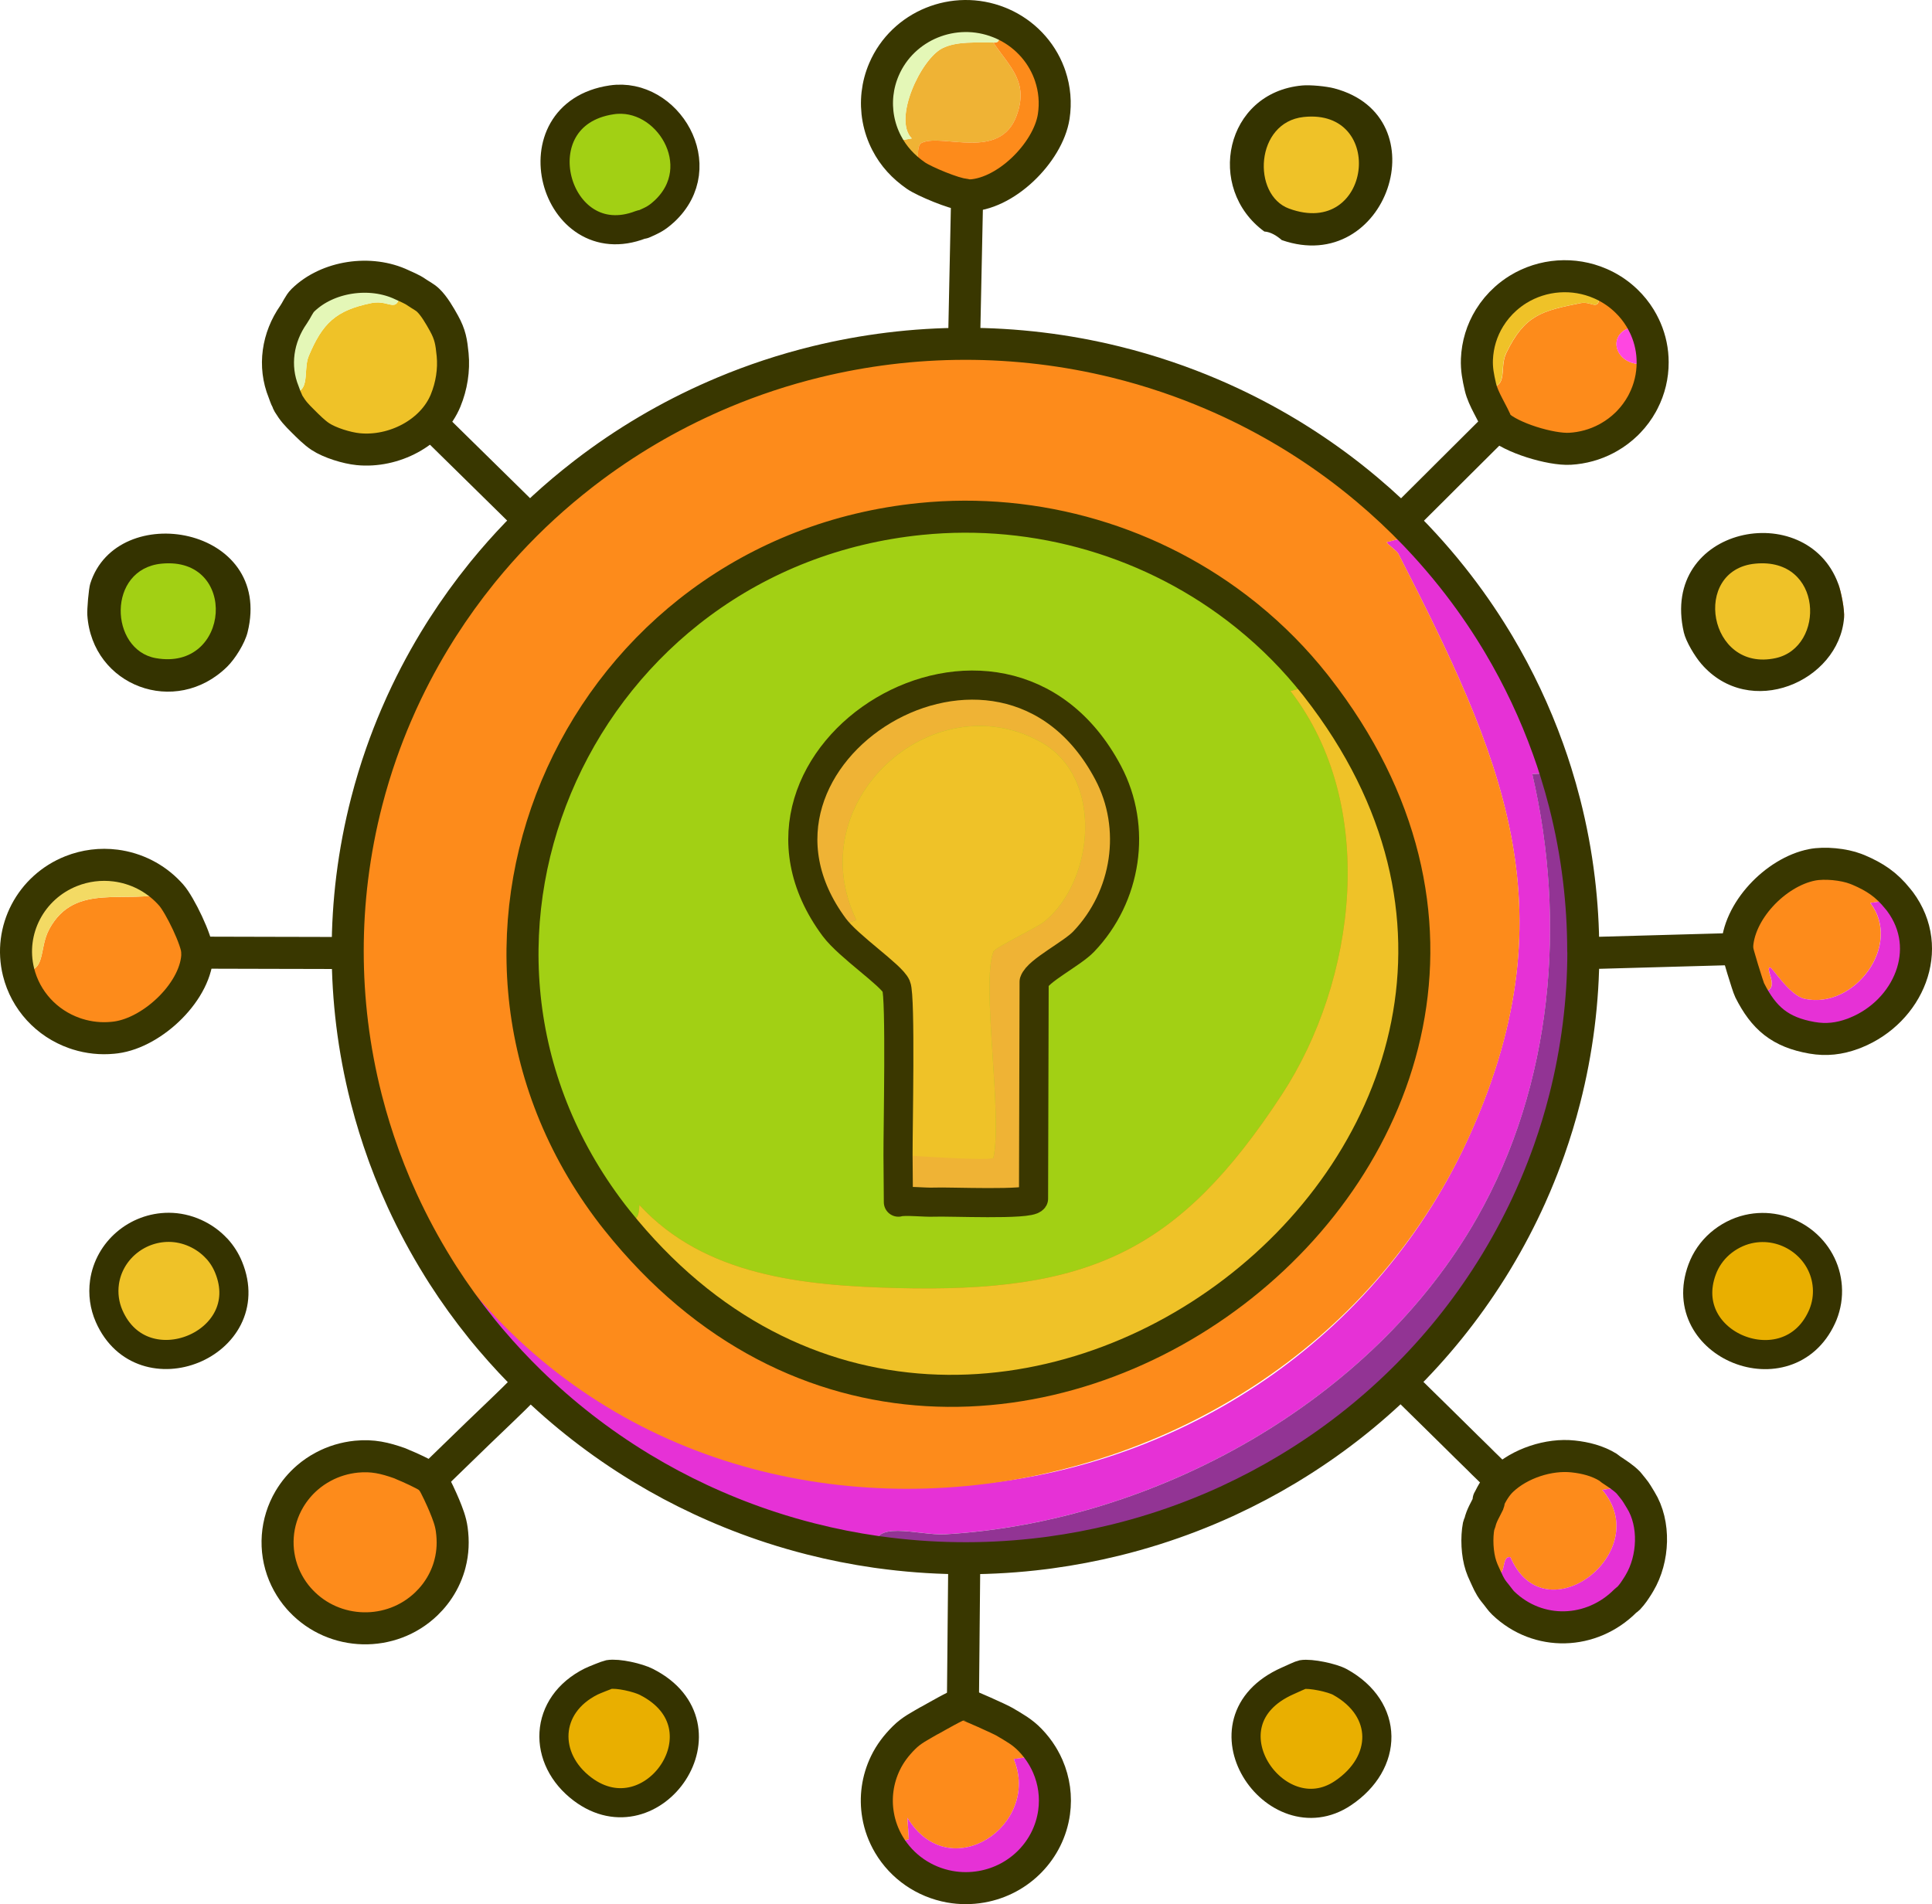 <?xml version="1.0" encoding="UTF-8"?>
<svg id="Ebene_2" data-name="Ebene 2" xmlns="http://www.w3.org/2000/svg" viewBox="0 0 490.9 483.88">
  <defs>
    <style>
      .cls-1 {
        stroke: #393700;
      }

      .cls-1, .cls-2, .cls-3, .cls-4, .cls-5, .cls-6, .cls-7 {
        stroke-linecap: round;
        stroke-linejoin: round;
      }

      .cls-1, .cls-5, .cls-6 {
        fill: none;
      }

      .cls-1, .cls-6 {
        stroke-width: 8.14px;
      }

      .cls-8 {
        fill: #ff46e1;
      }

      .cls-9 {
        fill: #f3da64;
      }

      .cls-10 {
        fill: #e631d6;
      }

      .cls-2, .cls-3, .cls-4, .cls-5, .cls-7 {
        stroke-width: 7.4px;
      }

      .cls-2, .cls-4 {
        fill: #e9af00;
      }

      .cls-2, .cls-7 {
        stroke: #363300;
      }

      .cls-11 {
        fill: #fd8b1b;
      }

      .cls-3, .cls-4 {
        stroke: #353300;
      }

      .cls-3, .cls-12 {
        fill: #efc228;
      }

      .cls-13 {
        fill: #e4f7b7;
      }

      .cls-14, .cls-7 {
        fill: #a2d014;
      }

      .cls-5 {
        stroke: #3a3700;
      }

      .cls-6 {
        stroke: #393900;
      }

      .cls-15 {
        fill: #343300;
      }

      .cls-16 {
        fill: #1a14d9;
      }

      .cls-17 {
        fill: #923494;
      }

      .cls-18 {
        fill: #efb335;
      }
    </style>
  </defs>
  <g id="Ebene_9" data-name="Ebene 9">
    <g id="Generatives_Objekt" data-name="Generatives Objekt">
      <g>
        <path class="cls-7" d="M168.75,53.74c-1.89,1.74-2.95,2.2-5.18,3.2-.22.1-.5.05-.74.15-22,8.55-32.06-28.06-7.4-31.72,14.11-2.1,25.79,16.86,13.32,28.38Z"/>
        <path class="cls-4" d="M164.31,427.43c21.99,11.22,1.62,40.68-16.29,27.21-10.19-7.66-9.88-21.34,2.22-27.36.66-.33,4.04-1.68,4.44-1.75,2.31-.4,7.42.77,9.62,1.89Z"/>
        <path class="cls-3" d="M55.1,317.3c1.28,1.4,2.28,2.99,2.99,4.73,8,19.5-21.87,31.77-30.36,12.42-1.19-2.72-1.59-5.68-1.18-8.61,1.13-7.95,8.14-13.97,16.34-13.96,4.59,0,9.15,2.08,12.2,5.43Z"/>
        <path class="cls-2" d="M340.49,427.43c12.45,6.89,12.25,20.51.74,28.23-17.08,11.47-37.46-18.15-14.06-28.52.77-.34,3.35-1.54,3.7-1.6,2.11-.37,7.66.8,9.62,1.89Z"/>
        <g>
          <path class="cls-11" d="M463.19,334.05c-.1.25-.21.49-.32.73.11-.24.22-.49.32-.73.91-2.25,1.28-4.63,1.11-7.04-.02-.27-.04-.53-.08-.79.03.26.06.53.08.79"/>
          <path class="cls-2" d="M464.23,326.22c.03.26.06.53.08.79.17,2.41-.21,4.79-1.11,7.04-.1.25-.21.49-.32.73-8.61,18.64-37.5,7.08-30.39-12.19.93-2.52,2.47-4.76,4.51-6.54s4.56-3.1,7.2-3.71c9.48-2.18,18.89,4.38,20.03,13.86Z"/>
        </g>
        <g>
          <path class="cls-15" d="M62.9,160.69c-.69,2.79-3.15,6.74-5.18,8.73-13.15,12.91-34.32,4.89-35.53-13.1-.1-1.48.34-6.73.74-8,6.77-21.52,46.7-14.65,39.97,12.37Z"/>
          <path class="cls-14" d="M41.06,143.23c19.55-1.9,17.6,27.42-1.48,24.01-11.79-2.11-12.46-22.66,1.48-24.01Z"/>
        </g>
        <g>
          <path class="cls-15" d="M330.87,21.72c2.08-.19,6.13.2,8.14.73,27.13,7.17,13.4,47.86-13.32,38.56-1.2-1.04-2.8-2.09-4.44-2.18-15-10.97-10-35.32,9.62-37.11Z"/>
          <path class="cls-12" d="M331.24,29.73c21.08-2.26,17.28,30.98-3.7,23.28-9.5-3.48-8.64-21.96,3.7-23.28Z"/>
        </g>
        <g>
          <path class="cls-11" d="M468.55,157.05c.18-2.12-.73-6.71-1.48-8.73"/>
          <g>
            <path class="cls-15" d="M467.07,148.32c.75,2.02,1.66,6.61,1.48,8.73-1.35,16.17-23.99,25.9-36.27,11.64-1.63-1.89-3.89-5.62-4.44-8-6.19-26.89,31.09-34.33,39.23-12.37Z"/>
            <path class="cls-12" d="M445.98,143.23c17.29-1.68,17.92,21.26,5.18,24.01-17.12,3.7-21.44-22.43-5.18-24.01Z"/>
          </g>
        </g>
        <g>
          <g>
            <path class="cls-11" d="M255.24,437.53c2.48,1.48,4.47,2.52,6.54,4.67,1.12,1.17,2.11,2.42,2.96,3.8.14.23.28.46.41.69-.13-.23-.27-.46-.41-.69l-7.16,1c7.03,16.76-16.31,32.64-27.02,14.92l.37,5.46-5.07,1.38c-1.37-2.32-2.3-4.83-2.75-7.47-.78-4.51-.13-9.11,1.86-13.24,1.19-2.47,2.76-4.51,4.71-6.46s4-2.93,6.24-4.25c.18-.11.38-.18.56-.29,1.4-.78,6.58-3.77,7.49-3.87.27-.03.49-.36.69-.36v-.74s0,.74,0,.74c.23,0,.47.32.76.35.54.05,8.73,3.71,9.82,4.37Z"/>
            <path class="cls-10" d="M265.15,446.69c.4.7.76,1.41,1.08,2.15,1.61,3.71,2.16,7.74,1.6,11.73-1.32,9.47-8.68,17.16-18.42,18.88-3.12-6.97,1.88,4.03-8.08-.01-6.51-1.18-12.14-5.07-15.47-10.69l5.07-1.38-.37-5.46c10.71,17.72,34.04,1.85,27.02-14.92l7.16-1c.14.23.28.46.41.69Z"/>
          </g>
          <g>
            <path class="cls-11" d="M460.41,219.77c3.2-.63,8.08-.15,11.1,1.02.25.1.5.19.74.29,4.16,1.78,7.07,3.72,9.92,7.28.2.24.41.48.59.73-.19-.25-.4-.48-.59-.73l-6.96,1.09c8.21,10.67-4,27.09-16.66,24.37-3.95-.85-8.33-8.24-8.88-8-1.48.62,4.56,7.79-5.11,5.82-.48-.95-3.21-9.95-3.2-10.5.11-9.46,9.76-19.54,19.05-21.37Z"/>
            <path class="cls-10" d="M482.77,229.09c9.01,12.12,2.06,27.94-11.25,33.32-.25.1-.49.2-.74.29-3.45,1.26-6.72,1.65-10.36,1.02-8.08-1.41-12.26-4.96-15.84-12.08,9.66,1.97,3.63-5.2,5.11-5.82.55-.23,4.93,7.16,8.88,8,12.65,2.72,24.87-13.7,16.66-24.37l6.96-1.09c.2.24.41.48.59.73Z"/>
          </g>
          <g>
            <path class="cls-18" d="M252.4,10.81c4.29,6.36,9.02,9.99,5.92,18.55-4.2,11.61-18.77,4.49-24.06,6.91-2.02.93-.1,6.68-1.53,8.36-3.2-2.23-5.69-4.89-7.47-8.35l6.4-1.1c-4.84-4.88,2.29-20.17,7.77-22.92,3.73-1.88,8.91-1.39,12.95-1.46Z"/>
            <path class="cls-11" d="M266.86,19.3c1.12,3.33,1.42,6.83.89,10.3-1.43,9.24-12.5,20.19-22.01,20.08-.26,0-.52-.24-.8-.26-2.42-.14-10.09-3.32-12.21-4.79,1.43-1.68-.5-7.43,1.53-8.36,5.29-2.42,19.86,4.69,24.06-6.91,3.1-8.57-1.63-12.19-5.92-18.55,2.69.32.63-3.04,2.23-4.81-.25-.11-.5-.21-.75-.31.25.1.5.2.75.31,5.54,2.43,9.86,6.95,11.97,12.54.09.25.18.5.27.76Z"/>
            <path class="cls-13" d="M253.88,5.69c.25.1.5.2.75.31-1.59,1.76.47,5.13-2.23,4.81-4.04.06-9.22-.42-12.95,1.46-5.48,2.75-12.61,18.04-7.77,22.92l-6.4,1.1c-.99-1.92-1.68-3.95-2.07-6.07-.78-4.26-.29-8.6,1.42-12.58,4.79-11.15,17.83-16.48,29.25-11.94Z"/>
          </g>
          <g>
            <path class="cls-11" d="M43.49,227.44c2.19,2.46,6.65,11.64,6.67,14.64.06,9.48-11.16,20.32-20.72,21.57-.27.04-.54.07-.81.09-3.02.28-6.02-.03-8.91-.93-.26-.08-.52-.17-.78-.26-7.1-2.5-12.44-8.34-14.22-15.52,7.48.36,4.87-5.6,7.85-11.02,6.55-11.94,19.26-6.15,30.38-9.16.19.2.37.4.55.6Z"/>
            <path class="cls-9" d="M29.38,219.95c5.21.67,9.99,3.1,13.57,6.89.19.2.37.4.55.6-.18-.2-.36-.4-.55-.6-11.12,3.01-23.83-2.78-30.38,9.16-2.98,5.42-.37,11.38-7.85,11.02-2.64-10.64,3.07-21.56,13.4-25.65,3.58-1.42,7.44-1.9,11.26-1.41Z"/>
          </g>
          <g>
            <path class="cls-12" d="M112.79,82.11c1.62,2.92,1.9,4.8,2.22,8,.39,3.92-.28,8-1.78,11.64-3.39,8.22-13.16,13.26-22.21,12.37-2.88-.28-7.21-1.61-9.62-3.2-1.58-1.04-3.1-2.6-4.44-3.93.51,4.1,2.34,4.78-.66-.51-4.3-7.58-9.03-4.23-3.34-4.73.13.23.16.51.3.73-.13-.22-.17-.5-.3-.73-.43-.76-.58-1.42-.89-2.18,7.53,1.71,4.71-5.16,6.37-9.09,3.5-8.33,6.84-11.61,15.92-13.46,5.2-1.06,6.66,3.83,7.77-4.66,1.24.59,2.58,1.1,3.7,1.89-.46-5.11,9.06.69,2.96,2.04,1.53,1.46,2.95,3.95,4,5.82Z"/>
            <path class="cls-13" d="M102.13,72.36c-1.11,8.49-2.58,3.6-7.77,4.66-9.07,1.85-12.41,5.13-15.92,13.46-1.65,3.93,1.16,10.8-6.37,9.09-2.68-6.58-1.52-13.88,2.52-19.65.81-1.15,1.39-2.68,2.37-3.64,6.27-6.14,17.2-7.73,25.17-3.93Z"/>
          </g>
          <g>
            <path class="cls-11" d="M107.57,373.73c.19.19.18.58.37.79.6.68,2.46,4.82,2.98,6.09.82,2,1.58,3.9,1.87,6.06.4,2.94.3,5.79-.45,8.67-.07.26-.14.51-.21.77-.69,2.3-1.75,4.45-3.16,6.41-.16.22-.31.43-.48.64-.65.84-1.37,1.64-2.14,2.38-8.94,8.62-23.4,8.26-31.9-.78-.18-.19-.36-.39-.54-.59-.53-.6-1.02-1.23-1.48-1.89-.92-1.32-1.68-2.72-2.29-4.19,8.04-.55.62-11.42,3.15-17.61.71-1.73,7.56-7.43,9-8,5.01-1.97,18.76,6.22,17.32-2.64.25.09.49.23.74.33,1.35.53,5.78,2.53,6.5,3.2.19.18.55.18.72.36Z"/>
            <path class="cls-18" d="M112.92,382.61c-.52-1.26-2.37-5.4-2.98-6.09-.19-.22-.18-.6-.37-.79l5.96-5.79"/>
          </g>
          <g>
            <path class="cls-11" d="M413.25,76.46c1.35,1.3,2.51,2.74,3.49,4.33.42.68.79,1.38,1.13,2.09.11.24.22.48.33.72-.1-.24-.21-.48-.33-.72-11.37-.5-8.06,12.18,2.08,9.2,0,3.45-.8,6.83-2.38,9.92-.12.24-.25.47-.37.7-.91,1.62-2.01,3.12-3.3,4.47-.18.19-.37.38-.56.57-1.34,1.3-2.83,2.42-4.46,3.36-.23.13-.47.26-.7.39-2.86,1.51-5.98,2.37-9.22,2.56-4.88.28-15.06-2.78-18.42-6.09h0c-1.2-3.16-3.56-6.39-4.32-9.65,7.76,1.19,4.49-4.38,6.49-8.55,4.69-9.75,9.04-10.75,18.88-12.73,3.49-.71,5.02,3.49,5.06-4.97.25.11.49.22.73.33,2.19,1.04,4.16,2.41,5.9,4.08Z"/>
            <path class="cls-12" d="M407.35,72.38c-.24-.12-.49-.23-.73-.33-.03,8.46-1.57,4.26-5.06,4.97-9.84,1.99-14.18,2.98-18.88,12.73-2.01,4.17,1.26,9.74-6.49,8.55-.57-2.42-.99-4.51-.88-7.04.15-3.73,1.24-7.3,3.21-10.5,1.12-1.81,2.48-3.44,4.08-4.87.99-.89,2.06-1.68,3.2-2.39,6.25-3.84,14.07-4.4,20.83-1.47.25.11.49.22.73.33Z"/>
            <path class="cls-8" d="M418.19,83.61c1.16,2.7,1.74,5.55,1.75,8.47-10.14,2.99-13.45-9.7-2.08-9.2.11.24.22.48.33.72Z"/>
          </g>
          <g>
            <path class="cls-11" d="M399.71,370.09c3.1.33,6.21,1.11,8.88,2.76.26.16.48.41.74.58,1.57,1.05,3.1,1.97,4.44,3.35.22.22.38.49.59.73s.39.49.59.73c-.2-.24-.38-.5-.59-.73l-7.25,1.09c13.52,15.73-14.65,37.44-23.32,17.1-2.98-.45.18,6.78-6.59,4.37-.33-.7-.65-1.46-.89-2.18-1-3.01-1.17-7.14-.59-10.19.05-.25.24-.47.3-.73.42-1.89,1.41-3.38,2.22-5.09.1-.21-.1-.54,0-.73h0c.88-1.8,1.94-3.62,3.42-5.02,4.49-4.26,11.85-6.71,18.05-6.04Z"/>
            <path class="cls-10" d="M414.96,378.24c.76.9,1.31,1.92,1.92,2.91,3.75,6.03,3.34,14.99-.3,21.1-.15.24-.29.49-.44.73-.84,1.3-1.26,2.01-2.37,3.2-.21.22-.52.36-.74.58-8.58,8.65-22.18,9.17-31.09.58-.66-.63-1.18-1.48-1.78-2.18-.2-.24-.4-.48-.59-.73-1.15-1.47-1.62-2.77-2.37-4.37,6.76,2.41,3.61-4.81,6.59-4.37,8.67,20.34,36.84-1.37,23.32-17.1l7.25-1.09c.21.23.39.49.59.73Z"/>
            <path class="cls-9" d="M413.77,406.18c-.21.22-.52.36-.74.58.22-.22.53-.36.74-.58,1.1-1.2,1.53-1.9,2.37-3.2.15-.24.3-.48.44-.73"/>
          </g>
          <g>
            <path class="cls-10" d="M360.15,136.45c2.38,2.51,4.68,5.1,6.89,7.77.51.61,1.01,1.23,1.51,1.86.17.21.33.42.5.62,3.97,5,7.62,10.23,10.94,15.68.28.45.55.91.82,1.36,5.03,8.46,9.22,17.32,12.53,26.57.72,1.99,1.39,4,2.02,6.02l-6.01.37c8.71,37.48,5.19,78.93-14.06,112.78-26.44,46.47-81.48,77.23-135.1,80.4-6.68.4-19.48-4.2-17.59,4.42-5.59-.8-11.12-1.9-16.59-3.29-3.38-.86-6.74-1.83-10.06-2.91-5.62-1.83-11.12-3.97-16.49-6.41-.49-.22-.97-.45-1.46-.67-5.1-2.38-10.06-5.03-14.88-7.93-.23-.14-.46-.28-.69-.42-10.08-6.16-19.35-13.37-27.77-21.59l-.7.97.7-.97c-3.43-3.35-6.71-6.86-9.81-10.51-.17-.2-.34-.41-.52-.61-.51-.61-1.02-1.23-1.53-1.84-.17-.21-.34-.41-.5-.62-3.51-4.35-6.77-8.88-9.79-13.58,10.8-2.01-.65-10.2-1.51-16.26,61.88,105.19,215.25,86.94,262.79-20.01,25.44-57.23,7.48-96.17-18.51-146.97-.4-.78-2.88-2.43-2.96-2.91l7.26-1.9c.18.19.37.39.55.58Z"/>
            <path class="cls-16" d="M264.41,88.49c6.41.77,12.75,1.93,19.02,3.47,4.44,1.09,8.82,2.37,13.14,3.84,3.81,1.29,7.57,2.73,11.27,4.31.74.32,1.48.64,2.21.96.24.11.49.22.73.33,1.4,1.8-1.15,5.89-1.01,6.17.51,1.05,16.78,9.91,19.99,12.37,3.71,2.84,10.72,8.55,14.06,11.64.87.8,3.54,2.39,1.48,3.64-4.73-.6-6.8-5.43-10.36-8-70.94-51.21-166.32-30.16-213.56,41.11-23.34,35.21-32.32,102.02-10.36,139.33.85,6.06,12.31,14.25,1.51,16.26-.29-.45-.57-.9-.85-1.35-.14-.22-.28-.45-.42-.68-3.36-5.42-6.37-11.03-9.03-16.82-.55-1.2-1.09-2.42-1.61-3.63-.1-.24-.21-.49-.31-.73-.93-2.2-1.8-4.41-2.62-6.65-.09-.25-.18-.5-.27-.75-1.62-4.48-3.03-9.03-4.22-13.65-.07-.26-.13-.51-.2-.77-1.56-6.16-2.73-12.39-3.51-18.7-1.52-12.33-1.52-24.83,0-37.17.81-6.57,2.05-13.06,3.71-19.47,1.06-4.1,2.29-8.15,3.69-12.15,1.14-3.25,2.38-6.46,3.74-9.62.42-.97.84-1.94,1.28-2.91.11-.24.22-.48.33-.72,2.77-6.03,5.92-11.86,9.45-17.49.14-.22.28-.45.42-.67s.29-.45.43-.67c3.01-4.7,6.28-9.22,9.79-13.58.17-.21.33-.41.5-.62.67-.82,1.35-1.64,2.04-2.45,5.53-6.5,11.56-12.52,18.1-18.04,1.63-1.38,3.29-2.72,4.98-4.03.21-.16.42-.33.63-.49,10.17-7.82,21.3-14.39,33.1-19.54.74-.32,1.48-.64,2.22-.95,3.71-1.55,7.48-2.96,11.3-4.23,4.08-1.35,8.21-2.53,12.38-3.55,6.01-1.46,12.08-2.57,18.23-3.33,12.81-1.58,25.8-1.59,38.61-.05Z"/>
            <path class="cls-17" d="M395.36,196.34c.79,2.53,1.51,5.07,2.17,7.63,1.64,6.41,2.86,12.91,3.65,19.47.73,6.04,1.1,12.11,1.1,18.19s-.4,12.68-1.2,18.98-1.98,12.53-3.56,18.69c-1.12,4.36-2.42,8.66-3.92,12.91-1.06,3-2.21,5.96-3.45,8.88-.41.98-.84,1.95-1.27,2.91-2.5,5.56-5.33,10.97-8.48,16.2-.14.23-.27.45-.41.68-.28.45-.55.91-.84,1.36-.14.23-.28.45-.42.67-6.4,10.14-13.91,19.45-22.5,27.89-8.59,8.43-18.07,15.8-28.4,22.08-.23.14-.46.28-.69.42-4.82,2.9-9.79,5.53-14.9,7.9-.24.11-.49.22-.73.34-5.86,2.68-11.86,4.99-18.01,6.94-3.33,1.06-6.69,2-10.08,2.83-5.48,1.35-11.02,2.4-16.62,3.16-.27.04-.53.07-.8.11s-.53.07-.8.1c-13.07,1.64-26.33,1.66-39.41.05-.8-.1-1.6-.2-2.4-.31-.27-.04-.53-.07-.8-.11-1.89-8.62,10.91-4.02,17.59-4.42,53.62-3.17,108.66-33.93,135.1-80.4,19.25-33.84,22.77-75.29,14.06-112.78l6.01-.37Z"/>
            <g>
              <path class="cls-11" d="M359.6,135.88l-7.26,1.9c.08.48,2.56,2.13,2.96,2.91,25.98,50.81,43.95,89.74,18.51,146.97-47.54,106.95-205.62,126.01-267.5,20.83-21.95-37.32-18.34-112.79,5-148,47.24-71.27,155.06-95.21,226-44"/>
              <path class="cls-12" d="M334.61,174.58c89.81,115.08-86.84,249.67-177.83,135.5,4.27-.58,5.47,1.15,5.68-3.87,16.56,17.99,41.59,20.48,65.14,21.1,49.02,1.3,71.85-9.08,98.08-49.11,19.04-29.05,24.54-73.69,2.22-102.59l6.2-1.66c.17.21.33.42.5.64Z"/>
              <path class="cls-16" d="M316.38,156.14c.21.17.42.34.63.51l-1.7,4.41c-58.81-34.66-137.75-15.91-164.34,48.75-10.74,26.11-10.43,52.34,0,78.58,1.14,2.87,10.17,16.35,8.88,17.46l-5.56,1.02c-50.9-68.88-6.52-166.3,79.61-175,29.62-2.99,59.37,5.79,82.46,24.27Z"/>
              <g>
                <path class="cls-14" d="M316.38,156.14c.21.17.42.34.63.51,6.34,5.15,12.04,10.92,17.09,17.29.17.21.33.42.5.64-.17-.21-.33-.43-.5-.64l-6.2,1.66c22.32,28.9,16.82,73.54-2.22,102.59-26.23,40.03-49.06,50.41-98.08,49.11-23.55-.63-48.58-3.11-65.14-21.1-.21,5.02-1.41,3.29-5.68,3.87-.84-1.06-1.66-2.13-2.47-3.21l-4.01-6.38c1.28-1.11-1.86-6.13-3-9-10.43-26.24-16.74-59.89-6-86,26.58-64.65,104.19-91.66,163-57l12.72,8.16c-.21-.17-.42-.34-.63-.51Z"/>
                <path class="cls-12" d="M237.6,294.57c-2.8-.16-6.32-1.23-9.41-.96-.04-6.11.71-40.36-.45-43-1.25-2.84-12.09-10.05-15.75-14.97l5.63-1.82c-14.51-29.85,19.04-60.47,46.69-45.33,16.4,8.98,13.69,35.45,1.05,45.69-1.93,1.57-12.54,6.57-12.95,7.64-3.15,8.15,2.39,41.59,0,52.39-.36.94-12.91.48-14.8.36Z"/>
                <path class="cls-18" d="M281.57,196.34c7.42,14.01,4.73,31.5-6.22,42.93-2.98,3.12-11.65,7.41-12.58,10.19l-.15,55.13c-1.01,1.68-30.63.7-34.31.89v-12c1.9.11,23.74,1.66,24.1.72,2.39-10.79-3.15-44.24,0-52.39.42-1.07,11.02-6.07,12.95-7.64,12.64-10.24,15.34-36.72-1.05-45.69-27.65-15.14-61.2,15.48-46.69,45.33l-5.63,1.82c-32.44-43.7,42.59-90.23,69.58-39.29Z"/>
                <path class="cls-16" d="M228.27,305.48c1.55-.48,6.73.11,9,0,3.68-.19,24.34.8,25.34-.88l.15-55.13c.93-2.79,9.6-7.08,12.58-10.19,10.95-11.43,7.95-13.79,7.95-27.79,6.51-4.17,4.66,8.14,2,11-13,14-1.65,10.6-15,23-.65.6-5.79,7.52-6,8-2.84,6.58,3.45,39.96,1,49-.14.54-2.28-2.55-3,3-.27,2.05-32.01.57-34,0-3.66-1.05-2.41.74-.03,0Z"/>
              </g>
            </g>
          </g>
        </g>
      </g>
      <g>
        <path class="cls-1" d="M50.16,242.08c3.79.01,7.59.02,11.38.03l12.14.03c.25,0,.51,0,.76,0l12.14.03"/>
        <path class="cls-1" d="M245.74,49.68c-.26,0-.52-.24-.8-.26-2.42-.14-10.09-3.32-12.21-4.79-3.2-2.23-5.69-4.89-7.47-8.35-.99-1.92-1.68-3.95-2.07-6.07-.78-4.26-.29-8.6,1.42-12.58,4.79-11.15,17.83-16.48,29.25-11.94.25.1.5.2.75.31,5.54,2.43,9.86,6.95,11.97,12.54.09.25.18.5.27.76,1.12,3.33,1.42,6.83.89,10.3-1.43,9.24-12.5,20.19-22.01,20.08Z"/>
        <path class="cls-5" d="M228.27,305.48l-.09-11.87c-.04-6.11.71-40.36-.45-43-1.25-2.84-12.09-10.05-15.75-14.97-32.44-43.7,42.59-90.23,69.58-39.29,7.42,14.01,4.73,31.5-6.22,42.93-2.98,3.12-11.65,7.41-12.58,10.19l-.15,55.13c-1.01,1.68-21.66.7-25.34.88-2.26.11-7.45-.48-9,0Z"/>
        <path class="cls-1" d="M111.66,109.67l4.76,4.68,1.06,1.04,12.76,12.54,1.59,1.57,2.13,2.09"/>
        <path class="cls-1" d="M245.74,49.68l-.26,12.51c-.01.49-.02.98-.03,1.47l-.17,8.1c-.01.49-.02.98-.03,1.47l-.26,12.51"/>
        <path class="cls-6" d="M233.92,131.87c-86.13,8.7-130.51,106.12-79.61,175,.8,1.09,1.62,2.16,2.47,3.21,90.99,114.17,267.64-20.42,177.83-135.5-.17-.21-.33-.43-.5-.64-5.05-6.38-10.75-12.15-17.09-17.29-.21-.17-.42-.34-.63-.51-23.09-18.48-52.84-27.26-82.46-24.27Z"/>
        <path class="cls-1" d="M402.28,241.63c0-6.08-.37-12.15-1.1-18.19-.79-6.57-2.01-13.06-3.65-19.47-.66-2.56-1.38-5.11-2.17-7.63-.63-2.02-1.3-4.03-2.02-6.02-3.32-9.24-7.5-18.11-12.53-26.57-.27-.46-.55-.91-.82-1.36-3.32-5.45-6.96-10.67-10.94-15.68-.17-.21-.33-.42-.5-.62-.5-.62-1-1.24-1.51-1.86-2.21-2.66-4.5-5.25-6.89-7.77-.18-.19-.37-.39-.55-.58-3.87-4.04-7.96-7.87-12.25-11.48-1.43-1.2-2.88-2.38-4.35-3.53-4.63-3.62-9.46-6.97-14.48-10.06-.46-.28-.91-.56-1.37-.83-5.28-3.17-10.74-6.03-16.36-8.56-.24-.11-.49-.22-.73-.33-.73-.33-1.47-.65-2.21-.96-3.7-1.58-7.46-3.02-11.27-4.31-4.32-1.47-8.7-2.75-13.14-3.84-6.27-1.54-12.61-2.7-19.02-3.47-12.81-1.54-25.8-1.53-38.61.05-6.14.76-12.22,1.87-18.23,3.33-4.18,1.02-8.31,2.2-12.38,3.55-3.82,1.27-7.59,2.67-11.3,4.23-.74.31-1.48.63-2.22.95-11.8,5.14-22.94,11.72-33.1,19.54-.21.16-.42.33-.63.49-1.69,1.31-3.35,2.66-4.98,4.03-6.54,5.52-12.57,11.54-18.1,18.04-.69.81-1.37,1.63-2.04,2.45-.17.21-.34.41-.5.62-3.51,4.35-6.77,8.88-9.79,13.58-.14.22-.29.45-.43.67s-.28.45-.42.67c-3.53,5.63-6.68,11.46-9.45,17.49-.11.24-.22.48-.33.72-.44.97-.86,1.94-1.28,2.91-1.36,3.17-2.6,6.38-3.74,9.62-1.4,4-2.63,8.05-3.69,12.15-1.66,6.41-2.89,12.9-3.71,19.47-1.52,12.33-1.52,24.83,0,37.17.78,6.3,1.95,12.54,3.51,18.7.06.26.13.51.2.77,1.19,4.61,2.6,9.16,4.22,13.65.09.25.18.5.27.75.82,2.24,1.7,4.45,2.62,6.65.1.24.21.49.31.73.52,1.22,1.06,2.43,1.61,3.63,2.66,5.79,5.67,11.39,9.03,16.82.14.23.28.45.42.68.28.45.57.9.85,1.35,3.01,4.7,6.28,9.22,9.79,13.58.17.21.33.41.5.62.5.62,1.01,1.23,1.53,1.84.17.2.34.41.52.61,3.1,3.65,6.38,7.16,9.81,10.51,8.42,8.22,17.69,15.43,27.77,21.59.23.14.46.28.69.42,4.81,2.91,9.77,5.55,14.88,7.93.49.23.97.45,1.46.67,5.37,2.44,10.87,4.58,16.49,6.41,3.32,1.08,6.67,2.05,10.06,2.91,5.47,1.39,11,2.49,16.59,3.29.27.04.53.08.8.11.8.11,1.6.22,2.4.31,13.08,1.61,26.34,1.59,39.41-.05.27-.03.53-.07.8-.1s.53-.07.8-.11c5.6-.76,11.14-1.82,16.62-3.16,3.39-.83,6.75-1.78,10.08-2.83,6.15-1.95,12.15-4.26,18.01-6.94.24-.11.49-.22.73-.34,5.11-2.37,10.08-5,14.9-7.9.23-.14.46-.28.69-.42,10.33-6.27,19.81-13.64,28.4-22.08,8.59-8.43,16.1-17.74,22.5-27.89.14-.22.28-.45.42-.67.28-.45.56-.9.84-1.36.14-.23.28-.45.41-.68,3.15-5.24,5.98-10.64,8.48-16.2.43-.97.86-1.94,1.27-2.91,1.24-2.93,2.39-5.89,3.45-8.88,1.5-4.25,2.81-8.55,3.92-12.91,1.58-6.16,2.76-12.39,3.56-18.69s1.2-12.63,1.2-18.98Z"/>
        <path class="cls-1" d="M378.24,381.15c-.1.19.1.52,0,.73-.81,1.71-1.8,3.2-2.22,5.09-.06.25-.25.48-.3.73-.58,3.04-.41,7.18.59,10.19.24.73.56,1.49.89,2.18.75,1.59,1.22,2.9,2.37,4.37.19.25.39.49.59.73.59.71,1.12,1.55,1.78,2.18,8.91,8.58,22.51,8.07,31.09-.58.22-.22.53-.36.74-.58,1.1-1.2,1.53-1.9,2.37-3.2.15-.24.3-.48.44-.73,3.63-6.11,4.05-15.07.3-21.1-.62-.99-1.16-2.01-1.92-2.91-.2-.24-.38-.5-.59-.73s-.38-.51-.59-.73c-1.34-1.37-2.87-2.29-4.44-3.35-.26-.18-.48-.42-.74-.58-2.67-1.65-5.78-2.43-8.88-2.76-6.2-.67-13.56,1.78-18.05,6.04-1.48,1.4-2.54,3.22-3.42,5.02h0Z"/>
        <path class="cls-1" d="M109.57,375.73l.37.79c.6.68,2.46,4.82,2.98,6.09.82,2,1.58,3.9,1.87,6.06.4,2.94.3,5.79-.45,8.67-.07.26-.14.51-.21.77-.69,2.3-1.75,4.45-3.16,6.41-.16.22-.31.43-.48.64-.65.84-1.37,1.64-2.14,2.38-8.94,8.62-23.4,8.26-31.9-.78-.18-.19-.36-.39-.54-.59-.53-.6-1.02-1.23-1.48-1.89-.92-1.32-1.68-2.72-2.29-4.19-2.56-6.24-2.05-13.31,1.39-19.14,1.23-2.07,2.77-3.92,4.61-5.5,1.22-1.05,2.55-1.96,3.97-2.72,2.62-1.41,5.47-2.27,8.44-2.57,4.14-.41,7.23.33,11.07,1.69.25.09.49.23.74.33,1.35.53,5.78,2.53,6.5,3.2l.72.36Z"/>
        <path class="cls-1" d="M245,397.89c-.05,5.2-.1,10.4-.15,15.6l-.04,4.46c-.03,3.47-.07,6.93-.1,10.4l-.04,3.72v.74"/>
        <path class="cls-1" d="M356.78,352.05c1.78,1.77,3.59,3.51,5.37,5.28.18.18.36.35.54.53.53.53,1.08,1.05,1.61,1.58.89.88,1.79,1.76,2.68,2.64s1.79,1.76,2.68,2.64c1.97,1.93,3.91,3.89,5.9,5.8.9.87,1.76,1.8,2.68,2.64.36.33.69.7,1.05,1.03"/>
        <path class="cls-1" d="M441.37,241.14c.11-9.46,9.76-19.54,19.05-21.37,3.2-.63,8.08-.15,11.1,1.02.25.1.5.19.74.29,4.16,1.78,7.07,3.72,9.92,7.28.2.24.41.48.59.73,9.01,12.12,2.06,27.94-11.25,33.32-.25.1-.49.2-.74.29-3.45,1.26-6.72,1.65-10.36,1.02-8.08-1.41-12.26-4.96-15.84-12.08-.48-.95-3.21-9.95-3.2-10.5Z"/>
        <path class="cls-1" d="M380.51,107.95c3.37,3.3,13.55,6.37,18.42,6.09,3.24-.19,6.36-1.05,9.22-2.56.24-.12.47-.25.7-.39,1.63-.93,3.12-2.06,4.46-3.36.19-.19.38-.37.56-.57,1.29-1.35,2.39-2.84,3.3-4.47.13-.23.25-.46.37-.7,1.58-3.08,2.39-6.46,2.38-9.92,0-2.93-.59-5.78-1.75-8.47-.1-.24-.21-.48-.33-.72-.34-.72-.72-1.42-1.13-2.09-.97-1.59-2.14-3.03-3.49-4.33-1.73-1.67-3.71-3.04-5.9-4.08-.24-.12-.49-.23-.73-.33-6.76-2.93-14.58-2.37-20.83,1.47-1.14.7-2.21,1.5-3.2,2.39-1.6,1.43-2.96,3.06-4.08,4.87-1.97,3.19-3.05,6.77-3.21,10.5-.1,2.52.32,4.61.88,7.04.76,3.26,3.12,6.49,4.32,9.65h0Z"/>
        <path class="cls-1" d="M133.96,352.05c-.18.17-.37.35-.54.53-3.86,3.95-7.96,7.73-11.92,11.58l-4.34,4.21c-.54.53-1.08,1.05-1.63,1.58l-5.96,5.79"/>
        <path class="cls-1" d="M380.51,107.95c-.7.7-1.41,1.4-2.11,2.1l-11.08,11.03c-.35.35-.7.7-1.05,1.05l-.53.53c-.18.18-.35.35-.53.53l-8.44,8.4"/>
        <path class="cls-1" d="M441.37,241.14l-13.67.38c-4.05.11-8.1.23-12.15.34l-11.39.32"/>
        <path class="cls-1" d="M113.23,101.76c1.5-3.64,2.16-7.73,1.78-11.64-.32-3.21-.6-5.09-2.22-8-1.04-1.87-2.47-4.37-4-5.82-.89-.85-1.98-1.35-2.96-2.04-1.12-.79-2.46-1.3-3.7-1.89-7.97-3.8-18.9-2.21-25.17,3.93-.98.96-1.56,2.49-2.37,3.64-4.04,5.76-5.19,13.06-2.52,19.65.31.76.46,1.42.89,2.18.13.23.16.51.3.73,1.24,2.03,2.05,2.87,3.7,4.51,1.34,1.33,2.87,2.89,4.44,3.93,2.41,1.59,6.75,2.92,9.62,3.2,9.05.89,18.82-4.15,22.21-12.37Z"/>
        <path class="cls-1" d="M50.16,242.08c-.02-3-4.48-12.18-6.67-14.64-.18-.2-.36-.4-.55-.6-3.58-3.79-8.36-6.22-13.57-6.89-3.83-.49-7.69,0-11.26,1.41-10.32,4.09-16.04,15.01-13.4,25.65,1.78,7.19,7.12,13.03,14.22,15.52.26.09.52.18.78.26,2.89.9,5.89,1.22,8.91.93.27-.03.54-.06.81-.09,9.57-1.25,20.78-12.08,20.72-21.57Z"/>
        <path class="cls-1" d="M244.66,432.81l.76.35c.54.05,8.73,3.71,9.82,4.37,2.48,1.48,4.47,2.52,6.54,4.67,1.12,1.17,2.11,2.42,2.96,3.8.14.23.28.46.41.69.4.7.76,1.41,1.08,2.15,1.61,3.71,2.16,7.74,1.6,11.73-1.32,9.47-8.68,17.16-18.42,18.88-2.69.47-5.4.47-8.08-.01-6.51-1.18-12.14-5.07-15.47-10.69-1.37-2.32-2.3-4.83-2.75-7.47-.78-4.51-.13-9.11,1.86-13.24,1.19-2.47,2.76-4.51,4.71-6.46s4-2.93,6.24-4.25c.18-.11.38-.18.56-.29,1.4-.78,6.58-3.77,7.49-3.87l.69-.36Z"/>
      </g>
    </g>
  </g>
</svg>
